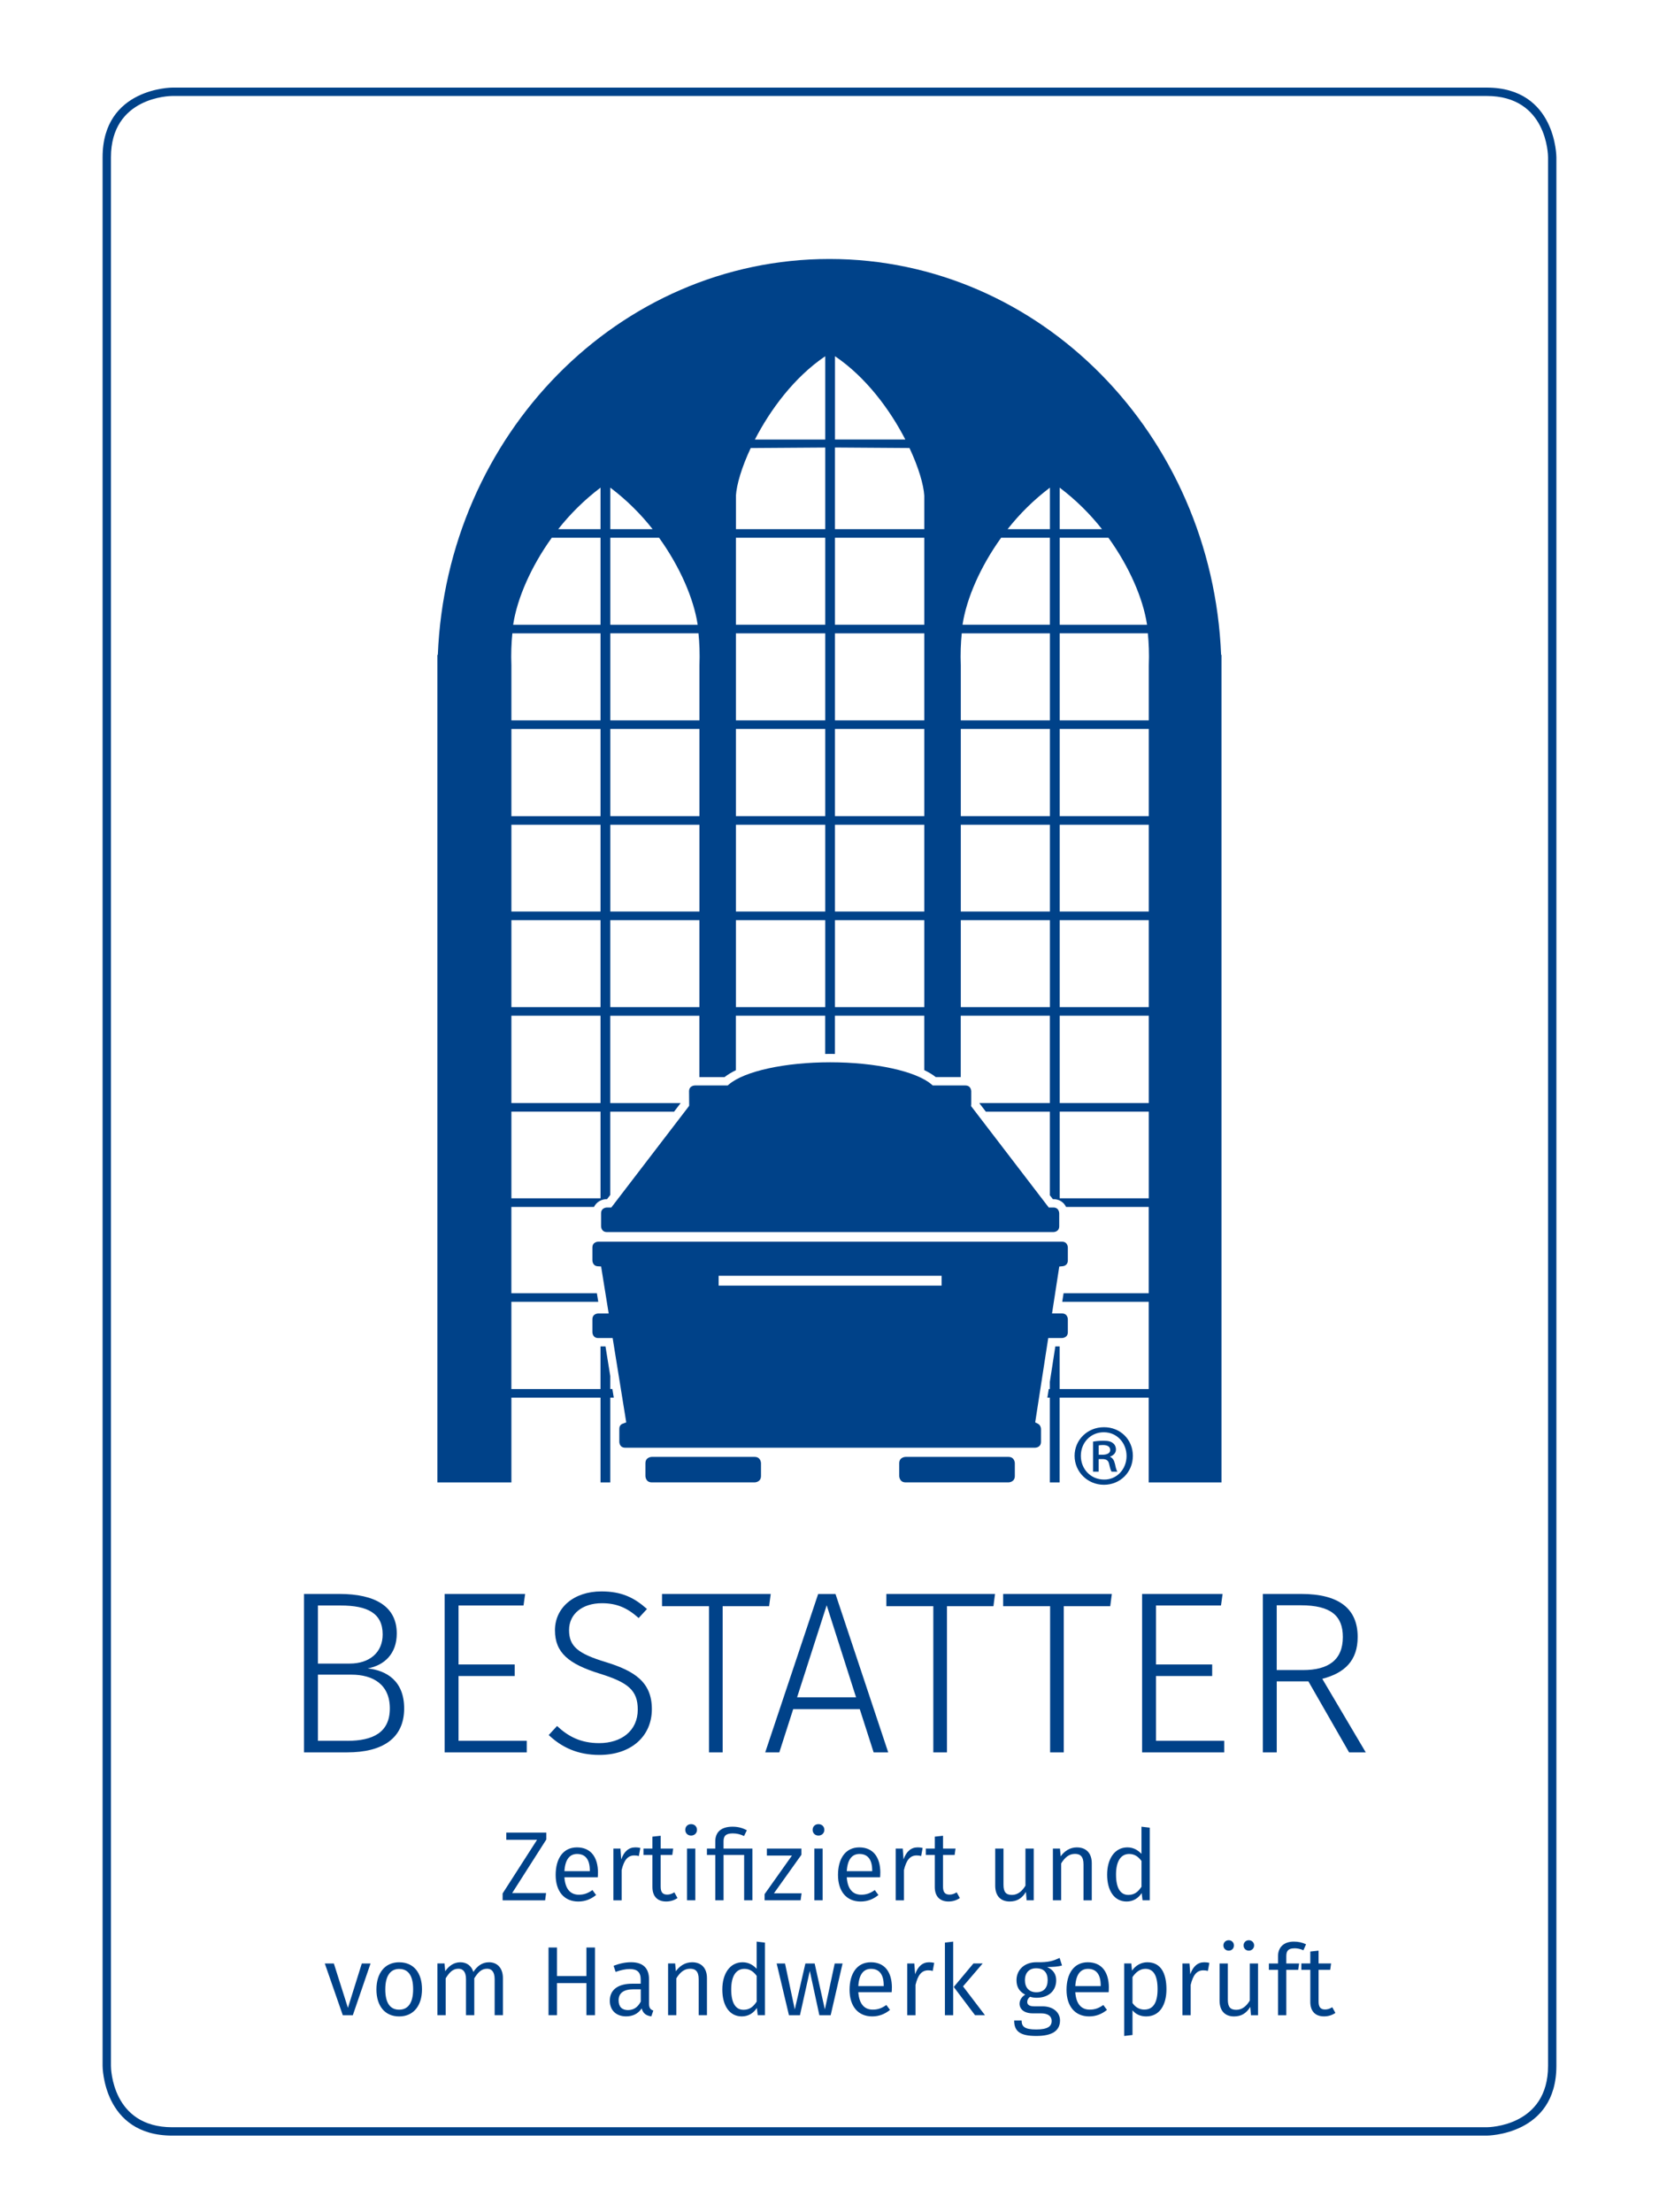 <?xml version="1.0" encoding="UTF-8"?>
<svg xmlns="http://www.w3.org/2000/svg" xmlns:xlink="http://www.w3.org/1999/xlink" id="Layer_2" data-name="Layer 2" viewBox="0 0 595.28 793.7">
  <defs>
    <style>
      .cls-1 {
        fill: #004289;
      }

      .cls-2 {
        fill: none;
      }

      .cls-3 {
        clip-path: url(#clippath-1);
      }

      .cls-4 {
        clip-path: url(#clippath);
      }
    </style>
    <clipPath id="clippath">
      <rect class="cls-2" width="595.28" height="793.7"></rect>
    </clipPath>
    <clipPath id="clippath-1">
      <rect class="cls-2" width="595.28" height="793.7"></rect>
    </clipPath>
  </defs>
  <g id="Layer_1-2" data-name="Layer 1">
    <g class="cls-4">
      <path class="cls-1" d="M533.45,34.43c21.66,0,22.02,21.13,22.02,22.02v684.75c0,21.66-21.13,22.02-22.02,22.02H61.83c-21.66,0-22.02-21.13-22.02-22.02V56.45c0-21.66,21.13-22.02,22.02-22.02h471.61M533.45,31.43H61.83s-25.02,0-25.02,25.02v684.75s0,25.02,25.02,25.02h471.61s25.02,0,25.02-25.02V56.45s0-25.02-25.02-25.02"></path>
    </g>
    <g class="cls-3">
      <path class="cls-1" d="M396.1,513.87c4.65,0,8.13,3.81,8.13,8.52s-3.49,8.52-8.07,8.45c-4.78,0-8.33-3.74-8.33-8.52s3.55-8.45,8.2-8.45h.06ZM396.1,512.06c-5.87,0-10.52,4.52-10.52,10.26s4.65,10.39,10.52,10.39,10.39-4.52,10.39-10.39-4.52-10.26-10.33-10.26h-.07ZM394.23,518.58c.32-.07.77-.13,1.55-.13,1.87,0,2.58.77,2.58,1.81,0,1.23-1.35,1.68-2.78,1.68h-1.35v-3.35ZM394.23,523.49h1.29c1.49,0,2.19.52,2.45,1.74.32,1.42.58,2.39.9,2.78h2.07c-.26-.39-.52-1.03-.84-2.65-.32-1.42-.84-2.26-1.74-2.64v-.13c1.1-.39,2.06-1.23,2.06-2.52,0-1.03-.45-1.87-1.1-2.32-.65-.52-1.55-.84-3.36-.84-1.48,0-2.64.13-3.74.32v10.78h2v-4.52Z"></path>
      <path class="cls-1" d="M233.88,522.71s-2.29,0-2.29,2.29v4.56s0,2.29,2.29,2.29h36.89s2.29,0,2.29-2.29v-4.56s0-2.29-2.29-2.29h-36.89Z"></path>
      <path class="cls-1" d="M324.95,522.71s-2.29,0-2.29,2.29v4.56s0,2.29,2.29,2.29h36.9s2.29,0,2.29-2.29v-4.56s0-2.29-2.29-2.29h-36.9Z"></path>
      <path class="cls-1" d="M381.25,454.31c.45-.04,1.91-.33,1.91-2.1v-4.6c0-.09-.02-2.12-2.11-2.12h-166.37c-.09,0-2.11.03-2.11,2.12v4.6c0,.08.02,1.99,1.92,2.11l1.2.07,2.72,16.86h-3.73c-.09,0-2.11.02-2.11,2.11v4.6c0,.09.02,2.11,2.11,2.11h5.15l4.88,30.26-1.17.42c-.89.32-1.32.95-1.32,1.94v4.6c0,.09.02,2.12,2.11,2.12h147.08c.09,0,2.12-.03,2.12-2.12v-4.6c0-.45-.24-1.45-1.1-1.88l-.98-.49,4.68-30.26h4.92c.09,0,2.11-.02,2.11-2.11v-4.6c0-.09-.02-2.11-2.11-2.11h-3.56l2.6-16.83,1.16-.11ZM337.87,461.25h-80.01v-3.52h80.01v3.52Z"></path>
      <path class="cls-1" d="M217.76,442.05h160.2c.09,0,2.11-.02,2.11-2.11v-4.6c0-.09-.02-2.11-2.11-2.11h-1.65l-27.86-36.37.05-.7v-4.6c0-.09-.02-2.11-2.11-2.11h-11.7l-.42-.36c-5.52-4.76-20.13-7.96-36.37-7.96s-30.85,3.2-36.37,7.96l-.42.36h-11.75c-.09,0-2.11.02-2.11,2.11l.04,5.16-.34.48-27.6,36.03h-1.56c-.09,0-2.11.02-2.11,2.11v4.6c0,.09.02,2.11,2.11,2.11"></path>
      <path class="cls-1" d="M479.17,722.21l-1.13-2.05c-.92.56-1.69.81-2.58.81-1.66,0-2.33-.92-2.33-2.86v-11.37h4.17l.32-2.29h-4.49v-4.59l-2.97.32v4.27h-3.21v2.29h3.21v11.51c0,3.39,1.84,5.19,4.91,5.19,1.55,0,2.89-.42,4.1-1.24M464.41,699.01c.99,0,2.08.18,3.28.71l.95-2.15c-1.45-.64-2.68-.95-4.41-.95-3.64,0-5.65,2.12-5.65,5.19v2.65h-3.28v2.29h3.28v16.28h2.97v-16.28h4.27l.32-2.29h-4.59v-2.68c0-1.87.78-2.75,2.86-2.75M451.41,723.03v-18.57h-2.96v13.31c-1.17,1.94-2.72,3.32-4.84,3.32s-3.04-.99-3.04-3.64v-12.99h-2.97v13.31c0,3.64,1.91,5.69,5.19,5.69,2.68,0,4.45-1.17,5.83-3.43l.25,3h2.54ZM448.09,696.12c-1.06,0-1.87.81-1.87,1.87s.81,1.87,1.87,1.87,1.91-.81,1.91-1.87-.81-1.87-1.91-1.87M440.89,696.12c-1.1,0-1.91.81-1.91,1.87s.81,1.87,1.91,1.87,1.87-.81,1.87-1.87-.81-1.87-1.87-1.87M432.1,704.03c-2.3,0-4.02,1.45-5.01,4.31l-.28-3.88h-2.54v18.57h2.97v-10.88c.85-3.57,2.19-5.23,4.55-5.23.67,0,1.06.07,1.62.21l.53-2.89c-.53-.14-1.2-.21-1.84-.21M410.63,721.01c-1.8,0-3.28-.88-4.27-2.37v-9.29c1.02-1.55,2.58-2.97,4.62-2.97,2.89,0,4.38,2.36,4.38,7.31s-1.66,7.31-4.73,7.31M411.69,704.03c-2.19,0-4.17,1.09-5.51,3l-.25-2.58h-2.54v26.02l2.97-.35v-8.86c1.17,1.45,2.86,2.19,4.94,2.19,4.77,0,7.24-4.06,7.24-9.75s-1.98-9.67-6.85-9.67M394.95,712.57h-9.11c.25-4.34,1.98-6.18,4.56-6.18,3.07,0,4.55,2.15,4.55,5.9v.28ZM397.88,713.14c0-5.61-2.58-9.11-7.56-9.11s-7.63,4.06-7.63,9.89,3,9.53,8.12,9.53c2.54,0,4.59-.88,6.39-2.33l-1.31-1.76c-1.62,1.13-3,1.66-4.87,1.66-2.82,0-4.87-1.77-5.19-6.25h11.97c.04-.39.07-.99.07-1.62M371.79,706.18c2.75,0,4.13,1.52,4.13,4.27s-1.41,4.34-4.06,4.34-4.1-1.73-4.1-4.34c0-2.47,1.38-4.27,4.02-4.27M381.08,705.19l-.88-2.72c-2.08.95-3.71,1.66-8.4,1.55-4.1,0-7.06,2.65-7.06,6.43,0,2.44.99,4.06,3.11,5.19-1.31.85-2.01,2.01-2.01,3.25,0,1.84,1.48,3.46,4.73,3.46h2.93c2.4,0,3.85.92,3.85,2.75,0,1.94-1.45,3.04-5.54,3.04s-5.23-.99-5.23-3.21h-2.68c0,3.74,1.94,5.54,7.91,5.54s8.54-2.01,8.54-5.58c0-2.89-2.47-5.05-6.25-5.05h-2.97c-1.98,0-2.54-.71-2.54-1.59,0-.74.39-1.41,1.03-1.84.74.25,1.52.35,2.37.35,4.38,0,6.99-2.61,6.99-6.25,0-2.26-1.09-3.81-3.25-4.77,2.15-.03,3.88-.11,5.37-.57M345.55,712.68l7.06-8.23h-3.32l-7.06,8.44,7.63,10.13h3.57l-7.88-10.35ZM342.02,723.03v-26.41l-2.97.35v26.06h2.97ZM333.37,704.03c-2.3,0-4.02,1.45-5.01,4.31l-.28-3.88h-2.54v18.57h2.97v-10.88c.85-3.57,2.19-5.23,4.55-5.23.67,0,1.06.07,1.62.21l.53-2.89c-.53-.14-1.2-.21-1.84-.21M317.09,712.57h-9.11c.25-4.34,1.98-6.18,4.55-6.18,3.07,0,4.56,2.15,4.56,5.9v.28ZM320.03,713.14c0-5.61-2.58-9.11-7.56-9.11s-7.63,4.06-7.63,9.89,3,9.53,8.12,9.53c2.54,0,4.59-.88,6.39-2.33l-1.31-1.76c-1.62,1.13-3,1.66-4.87,1.66-2.82,0-4.87-1.77-5.19-6.25h11.97c.04-.39.07-.99.07-1.62M298.06,723.03l4.27-18.57h-2.82l-3.53,16.49-3.67-16.49h-3.32l-3.81,16.49-3.5-16.49h-3l4.41,18.57h3.95l3.53-15.89,3.43,15.89h4.06ZM266.78,721.08c-2.79,0-4.41-2.37-4.41-7.31s1.84-7.38,4.73-7.38c1.94,0,3.28.99,4.41,2.51v9.25c-1.24,1.87-2.58,2.93-4.73,2.93M274.47,696.97l-2.97-.35v9.74c-1.2-1.27-2.79-2.33-5.05-2.33-4.55,0-7.27,4.1-7.27,9.78s2.51,9.64,6.99,9.64c2.37,0,4.24-1.2,5.4-3.04l.32,2.61h2.58v-26.06ZM248.34,704.03c-2.51,0-4.45,1.31-5.83,3.21l-.25-2.79h-2.54v18.57h2.97v-13.24c1.27-2.05,2.75-3.43,4.94-3.43,1.91,0,3.07.92,3.07,3.78v12.89h2.97v-13.31c0-3.53-1.94-5.68-5.33-5.68M225.36,721.19c-2.23,0-3.39-1.24-3.39-3.5,0-2.65,1.84-3.96,5.3-3.96h2.65v4.41c-1.06,2.01-2.54,3.04-4.55,3.04M232.88,718.75v-8.62c0-3.85-2.01-6.11-6.43-6.11-2.05,0-4.06.42-6.29,1.27l.74,2.19c1.91-.67,3.6-1.02,5.01-1.02,2.68,0,3.99,1.06,3.99,3.81v1.45h-3.04c-5.08,0-8.05,2.15-8.05,6.11,0,3.32,2.19,5.61,5.86,5.61,2.29,0,4.27-.88,5.58-2.86.5,1.87,1.66,2.61,3.46,2.86l.71-2.08c-.99-.35-1.55-.88-1.55-2.61M210.42,711.51v11.51h3.07v-24.29h-3.07v10.24h-10.56v-10.24h-3.04v24.29h3.04v-11.51h10.56ZM175.47,704.03c-2.51,0-4.27,1.41-5.62,3.46-.67-2.15-2.33-3.46-4.66-3.46s-4.13,1.31-5.44,3.21l-.25-2.79h-2.54v18.57h2.97v-13.24c1.27-2.05,2.51-3.43,4.56-3.43,1.52,0,2.72.92,2.72,3.78v12.89h2.97v-13.24c1.31-2.05,2.51-3.43,4.59-3.43,1.52,0,2.72.92,2.72,3.78v12.89h2.97v-13.31c0-3.5-1.94-5.68-4.98-5.68M143.26,706.43c3.21,0,4.98,2.37,4.98,7.27s-1.8,7.34-5.01,7.34-4.98-2.36-4.98-7.27,1.84-7.35,5.01-7.35M143.26,704.03c-5.19,0-8.19,3.92-8.19,9.75s2.96,9.68,8.16,9.68,8.19-3.92,8.19-9.75-2.93-9.67-8.16-9.67M126.6,723.03l6.36-18.57h-3.14l-4.98,15.93-5.05-15.93h-3.25l6.46,18.57h3.6Z"></path>
      <path class="cls-1" d="M404.86,679.86c-2.79,0-4.41-2.37-4.41-7.31s1.84-7.38,4.73-7.38c1.94,0,3.28.99,4.41,2.51v9.25c-1.24,1.87-2.58,2.93-4.73,2.93M412.55,655.74l-2.97-.35v9.75c-1.2-1.27-2.79-2.33-5.05-2.33-4.55,0-7.27,4.1-7.27,9.78s2.51,9.64,6.99,9.64c2.36,0,4.24-1.2,5.4-3.04l.32,2.61h2.58v-26.06ZM386.42,662.81c-2.51,0-4.45,1.31-5.83,3.21l-.25-2.79h-2.54v18.57h2.97v-13.24c1.27-2.05,2.75-3.42,4.94-3.42,1.91,0,3.07.92,3.07,3.78v12.89h2.97v-13.31c0-3.53-1.94-5.68-5.33-5.68M370.92,681.8v-18.57h-2.97v13.31c-1.17,1.94-2.72,3.32-4.84,3.32s-3.04-.99-3.04-3.64v-12.99h-2.97v13.31c0,3.64,1.91,5.68,5.19,5.68,2.68,0,4.45-1.17,5.83-3.43l.25,3h2.54ZM344.41,680.99l-1.13-2.05c-.92.56-1.7.81-2.58.81-1.66,0-2.33-.92-2.33-2.86v-11.37h4.17l.32-2.29h-4.48v-4.59l-2.96.32v4.27h-3.21v2.29h3.21v11.51c0,3.39,1.84,5.19,4.91,5.19,1.55,0,2.89-.42,4.1-1.24M329.22,662.81c-2.29,0-4.02,1.45-5.01,4.31l-.28-3.88h-2.54v18.57h2.97v-10.88c.85-3.57,2.19-5.23,4.55-5.23.67,0,1.06.07,1.62.21l.53-2.9c-.53-.14-1.2-.21-1.84-.21M312.95,671.35h-9.11c.25-4.34,1.98-6.18,4.56-6.18,3.07,0,4.56,2.15,4.56,5.9v.28ZM315.88,671.92c0-5.61-2.58-9.11-7.56-9.11s-7.63,4.06-7.63,9.89,3,9.53,8.12,9.53c2.54,0,4.59-.88,6.39-2.33l-1.31-1.77c-1.62,1.13-3,1.66-4.87,1.66-2.83,0-4.87-1.77-5.19-6.25h11.97c.04-.39.07-.99.07-1.62M295.18,663.23h-2.97v18.57h2.97v-18.57ZM293.67,654.47c-1.24,0-2.08.88-2.08,2.05s.85,2.05,2.08,2.05,2.12-.88,2.12-2.05-.85-2.05-2.12-2.05M287.56,665.49v-2.26h-12.39v2.51h9l-9.82,13.84v2.22h12.92l.35-2.51h-9.92l9.85-13.81ZM262.84,655.39c-4.31,0-6.18,2.15-6.18,5.26v2.58h-3v2.29h3v16.28h2.97v-16.28h7.38v16.28h2.96v-18.57h-10.35v-2.58c0-1.91.78-2.86,3.32-2.86,1.48,0,2.82.35,4.03.95l1.02-2.08c-1.48-.78-3.07-1.27-5.15-1.27M249.49,663.23h-2.97v18.57h2.97v-18.57ZM247.97,654.47c-1.24,0-2.08.88-2.08,2.05s.85,2.05,2.08,2.05,2.12-.88,2.12-2.05-.85-2.05-2.12-2.05M243.1,680.99l-1.13-2.05c-.92.56-1.7.81-2.58.81-1.66,0-2.33-.92-2.33-2.86v-11.37h4.17l.32-2.29h-4.48v-4.59l-2.97.32v4.27h-3.21v2.29h3.21v11.51c0,3.39,1.84,5.19,4.91,5.19,1.55,0,2.9-.42,4.1-1.24M227.92,662.81c-2.29,0-4.02,1.45-5.01,4.31l-.28-3.88h-2.54v18.57h2.97v-10.88c.85-3.57,2.19-5.23,4.55-5.23.67,0,1.06.07,1.62.21l.53-2.9c-.53-.14-1.2-.21-1.84-.21M211.64,671.35h-9.11c.25-4.34,1.98-6.18,4.55-6.18,3.07,0,4.56,2.15,4.56,5.9v.28ZM214.57,671.92c0-5.61-2.58-9.11-7.56-9.11s-7.63,4.06-7.63,9.89,3,9.53,8.12,9.53c2.54,0,4.59-.88,6.39-2.33l-1.31-1.77c-1.62,1.13-3,1.66-4.87,1.66-2.82,0-4.87-1.77-5.19-6.25h11.97c.04-.39.07-.99.07-1.62M196.03,659.98v-2.47h-14.37v2.58h11.05l-12.36,19.25v2.47h15.25l.35-2.61h-12.18l12.25-19.21Z"></path>
      <path class="cls-1" d="M467.57,599.18h-9.46v-23.23h8.63c10.87,0,15.1,3.82,15.1,11.37,0,8.3-5.23,11.87-14.27,11.87M469.48,603.25l14.6,25.47h5.98l-15.6-26.39c8.05-2.07,12.7-6.55,12.7-15.02,0-10.04-6.55-15.43-20.25-15.43h-13.77v56.84h4.98v-25.47h11.37ZM438.11,576.03l.58-4.15h-28.88v56.84h29.46v-4.15h-24.48v-23.24h20.16v-4.15h-20.16v-21.16h23.32ZM398.37,576.28l.58-4.4h-39v4.4h16.85v52.44h4.9v-52.44h16.68ZM356.46,576.28l.58-4.4h-39v4.4h16.85v52.44h4.9v-52.44h16.68ZM307.17,608.97h-21.16l10.62-33.03,10.54,33.03ZM308.5,613.21l4.98,15.52h5.23l-18.92-56.84h-6.22l-19,56.84h5.06l4.98-15.52h23.9ZM275.97,576.28l.58-4.4h-39v4.4h16.85v52.44h4.9v-52.44h16.68ZM215.81,570.97c-9.96,0-16.68,5.89-16.68,13.94s4.9,12.11,16.18,15.6c10.12,3.15,13.53,5.98,13.53,12.86,0,7.63-5.89,12.03-13.86,12.03-6.64,0-11.12-2.41-15.1-6.14l-2.99,3.24c4.65,4.4,10.37,7.14,18.17,7.14,11.45,0,18.84-6.72,18.84-16.43s-6.22-13.69-16.43-16.85c-10.21-3.07-13.28-5.73-13.28-11.53s4.81-9.62,11.78-9.62c5.23,0,9.04,1.58,13.19,5.31l2.99-3.24c-4.48-3.98-8.96-6.31-16.35-6.31M187.85,576.03l.58-4.15h-28.88v56.84h29.46v-4.15h-24.48v-23.24h20.16v-4.15h-20.16v-21.16h23.32ZM124.62,624.57h-10.54v-23.73h12.03c7.72,0,13.77,3.49,13.77,12.12s-6.06,11.62-15.27,11.62M114.08,576.03h8.21c9.54,0,15.02,2.74,15.02,10.37,0,6.64-4.9,10.46-11.78,10.46h-11.45v-20.83ZM131.92,598.6c5.97-1.08,10.45-5.23,10.45-12.53,0-9.63-7.63-14.19-20.58-14.19h-12.7v56.84h15.52c12.45,0,20.41-4.89,20.41-15.77,0-9.79-6.22-13.61-13.11-14.36"></path>
      <path class="cls-1" d="M438.16,234.96c-3.19-79.01-64.87-142.04-140.53-142.04s-137.34,63.03-140.53,142.04h-.15v296.91h26.55v-30.42h31.98v30.42h3.5v-30.42h1.25l-.5-3.09h-.75v-4.65l-1.72-10.64h-1.79v15.3h-31.98v-31.3h31.18l-.5-3.09h-30.68v-30.95s29.65,0,29.65,0c.88-1.83,2.78-2.8,4.61-2.8h.08l1.14-1.49v-29.88h22.89l2.35-3.07v-.02h-25.24v-31.33h31.98v22.01h9.03c1.11-.88,2.48-1.7,4.06-2.47v-19.55h32.05v13.71c.59,0,1.18-.02,1.78-.02s1.15.01,1.72.02v-13.71h32.05v19.51c1.61.77,3,1.6,4.12,2.5h8.97v-22.01h31.98v31.33h-25.23v.14l2.26,2.95h22.97v29.99l1.06,1.39h.17c2.27,0,3.83,1.23,4.58,2.8h29.67v30.95h-30.56l-.48,3.09h31.04v31.3h-31.98v-15.3h-1.54l-1.97,12.72v2.57h-.4l-.48,3.09h.88v30.42h3.5v-30.42h31.98v30.42h26.11V234.96h-.15ZM184.17,223.89c1.43-9.16,6.29-20.49,13.81-30.95h17.5v31.21h-31.34c.01-.08.01-.18.02-.26M183.84,227.24h31.64v31.21h-31.98v-19.64c-.17-4.35,0-8.09.34-11.57M215.48,261.54v31.29h-31.98v-31.29h31.98ZM215.48,327.04h-31.98v-31.13h31.98v31.13ZM183.5,330.13h31.98v31.21h-31.98v-31.21ZM215.48,429.93h-31.98v-31.09h31.98v31.09ZM215.48,395.76h-31.98v-31.33h31.98v31.33ZM215.48,189.85h-15.18c4.32-5.49,9.44-10.56,15.18-14.89v14.89ZM250.3,223.89c.01.08.01.18.03.26h-31.34v-31.21h17.5c7.52,10.46,12.38,21.79,13.81,30.95M218.99,189.85v-14.89c5.75,4.33,10.86,9.4,15.18,14.89h-15.18ZM250.96,361.34h-31.98v-31.21h31.98v31.21ZM250.97,327.04h-31.98v-31.13h31.98v31.13ZM250.97,292.82h-31.98v-31.29h31.98v31.29ZM250.97,238.8v19.64h-31.98v-31.21h31.64c.34,3.48.51,7.21.34,11.57M264.06,177.86c.24-3.98,2.07-10.2,5.31-17.11l26.74-.18v29.29h-32.04v-11.99ZM296.11,361.34h-32.05v-31.21h32.05v31.21ZM296.11,327.04h-32.05v-31.13h32.05v31.13ZM296.11,292.82h-32.05v-31.29h32.05v31.29ZM296.11,258.45h-32.05v-31.21h32.05v31.21ZM296.11,224.15h-32.05v-31.21h32.05v31.21ZM296.11,157.71h-25.24c5.48-10.65,14.09-22.36,25.24-29.9v29.9ZM299.61,127.8c11.15,7.55,19.76,19.25,25.24,29.9h-25.24v-29.9ZM331.65,361.34h-32.05v-31.21h32.05v31.21ZM331.65,327.04h-32.05v-31.13h32.05v31.13ZM331.65,292.82h-32.05v-31.29h32.05v31.29ZM331.65,258.45h-32.05v-31.21h32.05v31.21ZM331.65,224.15h-32.05v-31.21h32.05v31.21ZM331.65,189.85h-32.05v-29.29l26.74.18c3.24,6.91,5.07,13.13,5.31,17.11v11.99ZM376.73,361.34h-31.98v-31.21s31.98,0,31.98,0v31.21ZM376.73,327.04h-31.98v-31.13h31.98v31.13ZM376.73,292.82h-31.98v-31.29s31.98,0,31.98,0v31.29ZM376.73,258.45h-31.98v-19.64c-.17-4.35,0-8.09.34-11.57h31.64v31.21ZM376.73,224.15h-31.34c.01-.08.01-.18.02-.26,1.43-9.16,6.29-20.49,13.81-30.95h17.5v31.21ZM376.73,189.85h-15.18c4.32-5.49,9.43-10.56,15.18-14.89v14.89ZM411.55,223.89c.01.08.01.18.02.26h-31.34v-31.21h17.5c7.53,10.46,12.39,21.79,13.81,30.95M380.23,174.96c5.74,4.33,10.86,9.4,15.18,14.89h-15.18v-14.89ZM412.21,429.93h-31.98v-31.09h31.98v31.09ZM412.21,395.76h-31.98v-31.33h31.98v31.33ZM412.21,361.34h-31.98v-31.21h31.98v31.21ZM412.21,327.04h-31.98v-31.13h31.98v31.13ZM412.21,292.82h-31.98v-31.29h31.98v31.29ZM412.21,238.8v19.64h-31.98v-31.21h31.64c.34,3.48.51,7.21.34,11.57"></path>
    </g>
  </g>
</svg>
